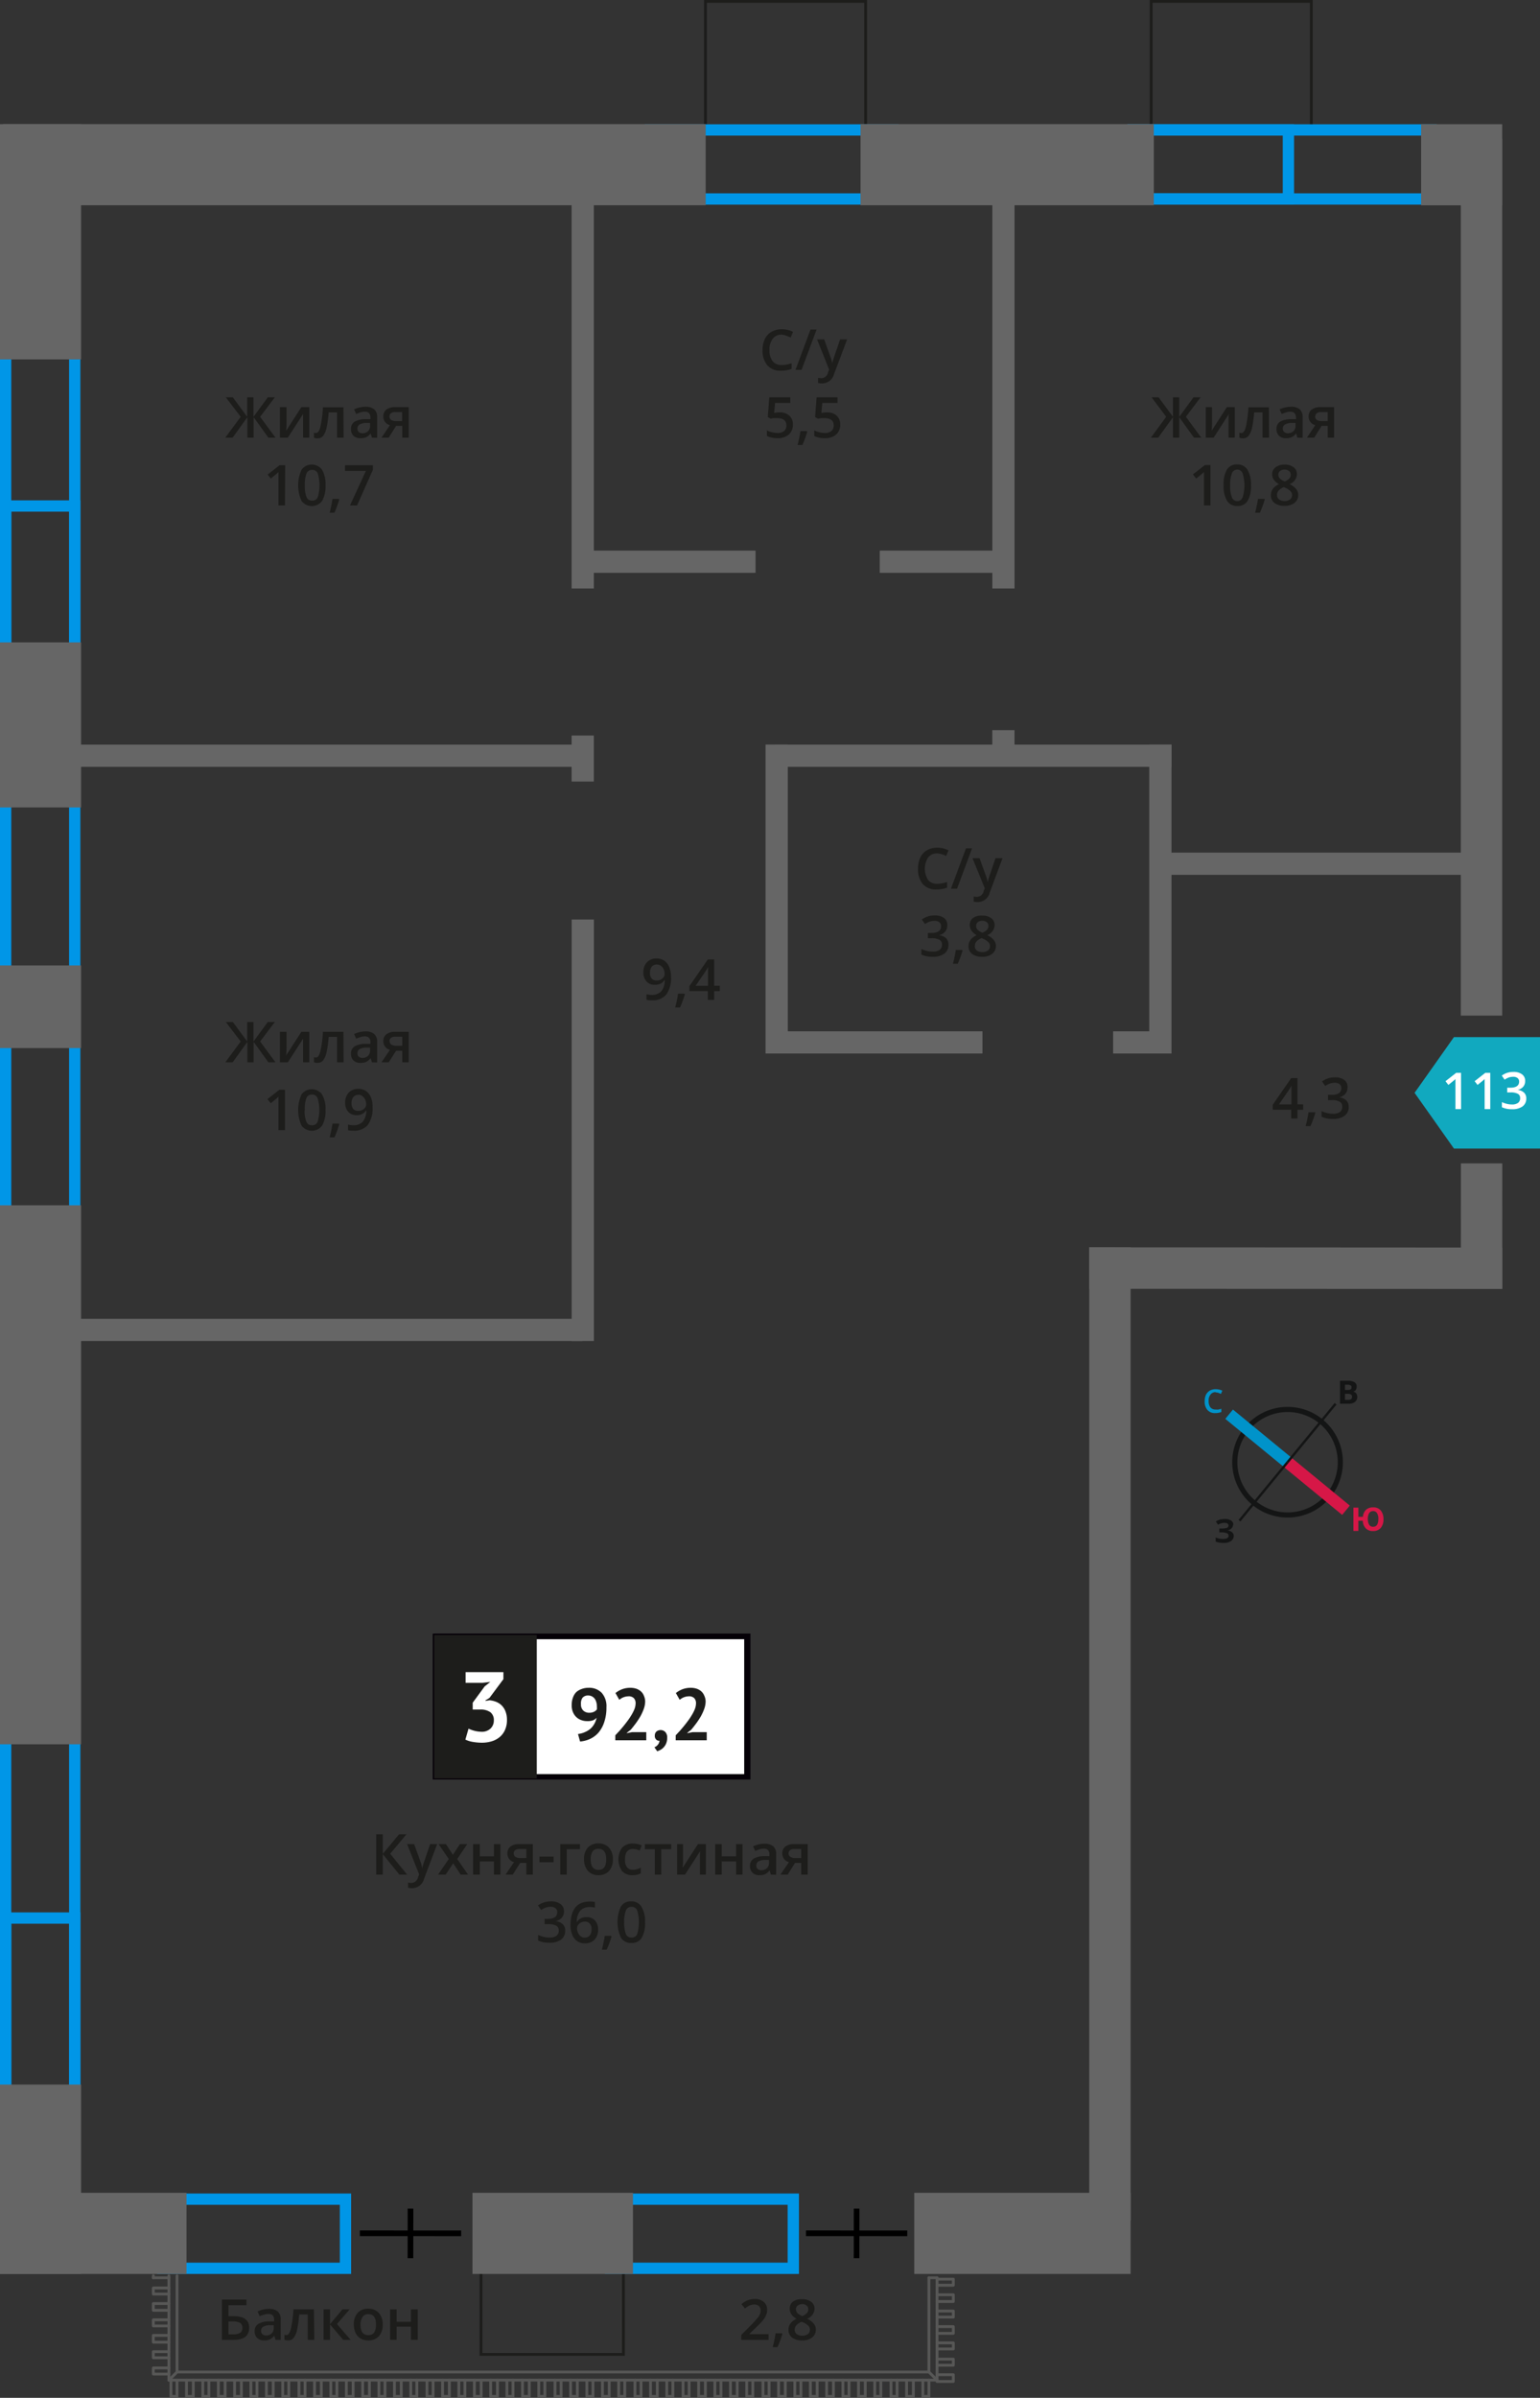 <svg xmlns="http://www.w3.org/2000/svg" width="96.24mm" height="149.74mm" viewBox="0 0 272.81 424.46">
  <rect x="0" y="0" width="272.81" height="424.46" fill="#333333" stroke="none"/>
  <defs>
    <style>
      .cls-1, .cls-11, .cls-12, .cls-13, .cls-2, .cls-4 {
        fill: none;
      }

      .cls-1, .cls-10 {
        stroke: #1d1d1b;
      }

      .cls-1, .cls-11, .cls-12, .cls-13, .cls-4 {
        stroke-miterlimit: 10;
      }

      .cls-1, .cls-10, .cls-2 {
        stroke-width: 0.5px;
      }

      .cls-2 {
        stroke: #575756;
        stroke-linecap: round;
        stroke-linejoin: round;
      }

      .cls-3 {
        fill: #0096e7;
      }

      .cls-4 {
        stroke: #000;
      }

      .cls-5 {
        fill: #666;
      }

      .cls-6 {
        fill: #11a9bf;
        fill-rule: evenodd;
      }

      .cls-7 {
        fill: #fff;
      }

      .cls-10, .cls-8 {
        fill: #1d1d1b;
      }

      .cls-9 {
        fill: #050007;
      }

      .cls-10 {
        stroke-miterlimit: 22.93;
      }

      .cls-11 {
        stroke: #141515;
        stroke-width: 0.91px;
      }

      .cls-12 {
        stroke: #0093ca;
      }

      .cls-12, .cls-13 {
        stroke-width: 2.13px;
      }

      .cls-13 {
        stroke: #d61747;
      }

      .cls-14 {
        fill: #141515;
      }

      .cls-15 {
        fill: #0093ca;
      }

      .cls-16 {
        fill: #d61747;
      }
    </style>
  </defs>
  <g id="text">
    <g>
      <rect class="cls-1" x="206.73" y="-2.55" width="22.77" height="28.37" transform="translate(206.48 229.74) rotate(-90)"/>
      <rect class="cls-1" x="127.77" y="-2.55" width="22.77" height="28.37" transform="translate(127.52 150.78) rotate(-90)"/>
      <rect class="cls-1" x="88.84" y="395.17" width="17.98" height="25.23" transform="translate(-309.96 505.61) rotate(-90)"/>
      <line class="cls-2" x1="164.56" y1="403.21" x2="166" y2="403.21"/>
      <line class="cls-2" x1="31.36" y1="402.85" x2="31.36" y2="419.89"/>
      <line class="cls-2" x1="29.92" y1="421.33" x2="29.92" y2="420.25"/>
      <line class="cls-2" x1="29.92" y1="419.17" x2="29.92" y2="417.37"/>
      <line class="cls-2" x1="29.92" y1="416.29" x2="29.92" y2="414.61"/>
      <line class="cls-2" x1="29.92" y1="413.41" x2="29.92" y2="411.73"/>
      <line class="cls-2" x1="29.92" y1="410.65" x2="29.92" y2="408.97"/>
      <line class="cls-2" x1="29.92" y1="407.77" x2="29.92" y2="406.09"/>
      <line class="cls-2" x1="29.92" y1="405.01" x2="29.92" y2="403.21"/>
      <polyline class="cls-2" points="29.92 421.33 31.36 419.89 164.56 419.89"/>
      <line class="cls-2" x1="166" y1="421.33" x2="164.56" y2="421.33"/>
      <line class="cls-2" x1="163.48" y1="421.33" x2="161.8" y2="421.33"/>
      <line class="cls-2" x1="160.6" y1="421.33" x2="158.92" y2="421.33"/>
      <line class="cls-2" x1="157.84" y1="421.33" x2="156.04" y2="421.33"/>
      <line class="cls-2" x1="154.96" y1="421.33" x2="153.28" y2="421.33"/>
      <line class="cls-2" x1="152.08" y1="421.33" x2="150.4" y2="421.33"/>
      <line class="cls-2" x1="149.32" y1="421.33" x2="147.64" y2="421.33"/>
      <line class="cls-2" x1="146.44" y1="421.33" x2="144.76" y2="421.33"/>
      <line class="cls-2" x1="143.56" y1="421.33" x2="141.88" y2="421.33"/>
      <line class="cls-2" x1="140.8" y1="421.33" x2="139.12" y2="421.33"/>
      <line class="cls-2" x1="137.92" y1="421.33" x2="136.24" y2="421.33"/>
      <line class="cls-2" x1="135.16" y1="421.33" x2="133.36" y2="421.33"/>
      <line class="cls-2" x1="132.28" y1="421.33" x2="130.6" y2="421.33"/>
      <line class="cls-2" x1="129.4" y1="421.33" x2="127.72" y2="421.33"/>
      <line class="cls-2" x1="126.64" y1="421.33" x2="124.96" y2="421.33"/>
      <line class="cls-2" x1="123.76" y1="421.33" x2="122.08" y2="421.33"/>
      <line class="cls-2" x1="121" y1="421.33" x2="119.2" y2="421.33"/>
      <line class="cls-2" x1="118.12" y1="421.33" x2="116.44" y2="421.33"/>
      <line class="cls-2" x1="115.24" y1="421.33" x2="113.56" y2="421.33"/>
      <line class="cls-2" x1="112.48" y1="421.33" x2="110.68" y2="421.33"/>
      <line class="cls-2" x1="109.6" y1="421.33" x2="107.92" y2="421.33"/>
      <line class="cls-2" x1="106.72" y1="421.33" x2="105.04" y2="421.33"/>
      <line class="cls-2" x1="103.96" y1="421.33" x2="102.28" y2="421.33"/>
      <line class="cls-2" x1="101.08" y1="421.33" x2="99.4" y2="421.33"/>
      <line class="cls-2" x1="98.32" y1="421.33" x2="96.52" y2="421.33"/>
      <line class="cls-2" x1="95.44" y1="421.33" x2="93.76" y2="421.33"/>
      <line class="cls-2" x1="92.56" y1="421.33" x2="90.88" y2="421.33"/>
      <line class="cls-2" x1="89.8" y1="421.33" x2="88.12" y2="421.33"/>
      <line class="cls-2" x1="86.92" y1="421.33" x2="85.24" y2="421.33"/>
      <line class="cls-2" x1="84.04" y1="421.33" x2="82.36" y2="421.33"/>
      <line class="cls-2" x1="81.28" y1="421.33" x2="79.6" y2="421.33"/>
      <line class="cls-2" x1="78.4" y1="421.33" x2="76.72" y2="421.33"/>
      <line class="cls-2" x1="75.64" y1="421.33" x2="73.84" y2="421.33"/>
      <line class="cls-2" x1="72.76" y1="421.33" x2="71.08" y2="421.33"/>
      <line class="cls-2" x1="69.88" y1="421.33" x2="68.2" y2="421.33"/>
      <line class="cls-2" x1="67.12" y1="421.33" x2="65.44" y2="421.33"/>
      <line class="cls-2" x1="64.24" y1="421.33" x2="62.56" y2="421.33"/>
      <line class="cls-2" x1="61.36" y1="421.33" x2="59.68" y2="421.33"/>
      <line class="cls-2" x1="58.6" y1="421.33" x2="56.92" y2="421.33"/>
      <line class="cls-2" x1="55.72" y1="421.33" x2="54.04" y2="421.33"/>
      <line class="cls-2" x1="52.96" y1="421.33" x2="51.16" y2="421.33"/>
      <line class="cls-2" x1="50.08" y1="421.33" x2="48.4" y2="421.33"/>
      <line class="cls-2" x1="47.2" y1="421.33" x2="45.52" y2="421.33"/>
      <line class="cls-2" x1="44.44" y1="421.33" x2="42.76" y2="421.33"/>
      <line class="cls-2" x1="41.56" y1="421.33" x2="39.88" y2="421.33"/>
      <line class="cls-2" x1="38.68" y1="421.33" x2="37" y2="421.33"/>
      <line class="cls-2" x1="35.92" y1="421.33" x2="34.24" y2="421.33"/>
      <line class="cls-2" x1="33.04" y1="421.33" x2="31.36" y2="421.33"/>
      <line class="cls-2" x1="30.28" y1="421.33" x2="29.92" y2="421.33"/>
      <polyline class="cls-2" points="166 421.33 164.56 419.89 164.56 403.21"/>
      <line class="cls-2" x1="166" y1="403.21" x2="166" y2="403.45"/>
      <line class="cls-2" x1="166" y1="404.53" x2="166" y2="406.21"/>
      <line class="cls-2" x1="166" y1="407.41" x2="166" y2="409.09"/>
      <line class="cls-2" x1="166" y1="410.17" x2="166" y2="411.85"/>
      <line class="cls-2" x1="166" y1="413.05" x2="166" y2="414.73"/>
      <line class="cls-2" x1="166" y1="415.81" x2="166" y2="417.61"/>
      <line class="cls-2" x1="166" y1="418.69" x2="166" y2="420.37"/>
      <line class="cls-2" x1="27.16" y1="403.21" x2="27.16" y2="402.85"/>
      <polyline class="cls-2" points="29.92 402.85 29.92 403.21 27.16 403.21"/>
      <polyline class="cls-2" points="27.16 406.09 27.16 405.01 29.92 405.01 29.92 406.09 27.16 406.09"/>
      <polyline class="cls-2" points="27.16 408.97 27.16 407.77 29.92 407.77 29.92 408.97 27.16 408.97"/>
      <polyline class="cls-2" points="27.16 411.73 27.16 410.65 29.92 410.65 29.92 411.73 27.16 411.73"/>
      <polyline class="cls-2" points="27.16 414.61 27.16 413.41 29.92 413.41 29.92 414.61 27.16 414.61"/>
      <polyline class="cls-2" points="27.16 417.37 27.16 416.29 29.92 416.29 29.92 417.37 27.16 417.37"/>
      <polyline class="cls-2" points="27.16 420.25 27.16 419.17 29.92 419.17 29.92 420.25 27.16 420.25"/>
      <polyline class="cls-2" points="31.36 424.21 30.28 424.21 30.28 421.33 31.36 421.33 31.36 424.21"/>
      <polyline class="cls-2" points="34.24 424.21 33.04 424.21 33.04 421.33 34.24 421.33 34.24 424.21"/>
      <polyline class="cls-2" points="37 424.21 35.92 424.21 35.92 421.33 37 421.33 37 424.21"/>
      <polyline class="cls-2" points="39.88 424.21 38.68 424.21 38.68 421.33 39.88 421.33 39.88 424.21"/>
      <polyline class="cls-2" points="42.76 424.21 41.56 424.21 41.56 421.33 42.76 421.33 42.76 424.21"/>
      <polyline class="cls-2" points="45.52 424.21 44.44 424.21 44.44 421.33 45.52 421.33 45.52 424.21"/>
      <polyline class="cls-2" points="48.4 424.21 47.2 424.21 47.2 421.33 48.4 421.33 48.4 424.21"/>
      <polyline class="cls-2" points="51.16 424.21 50.08 424.21 50.08 421.33 51.16 421.33 51.16 424.21"/>
      <polyline class="cls-2" points="54.04 424.21 52.96 424.21 52.96 421.33 54.04 421.33 54.04 424.21"/>
      <polyline class="cls-2" points="56.92 424.21 55.72 424.21 55.72 421.33 56.92 421.33 56.92 424.21"/>
      <polyline class="cls-2" points="59.68 424.21 58.6 424.21 58.6 421.33 59.68 421.33 59.68 424.21"/>
      <polyline class="cls-2" points="62.56 424.21 61.36 424.21 61.36 421.33 62.56 421.33 62.56 424.21"/>
      <polyline class="cls-2" points="65.44 424.21 64.24 424.21 64.24 421.33 65.44 421.33 65.44 424.21"/>
      <polyline class="cls-2" points="68.2 424.21 67.12 424.21 67.12 421.33 68.2 421.33 68.2 424.21"/>
      <polyline class="cls-2" points="71.08 424.21 69.88 424.21 69.88 421.33 71.08 421.33 71.08 424.21"/>
      <polyline class="cls-2" points="73.84 424.21 72.76 424.21 72.76 421.33 73.84 421.33 73.84 424.21"/>
      <polyline class="cls-2" points="76.72 424.21 75.64 424.21 75.64 421.33 76.72 421.33 76.72 424.21"/>
      <polyline class="cls-2" points="79.6 424.21 78.4 424.21 78.4 421.33 79.6 421.33 79.6 424.21"/>
      <polyline class="cls-2" points="82.36 424.21 81.28 424.21 81.28 421.33 82.36 421.33 82.36 424.21"/>
      <polyline class="cls-2" points="85.24 424.21 84.04 424.21 84.04 421.33 85.24 421.33 85.24 424.21"/>
      <polyline class="cls-2" points="88.12 424.21 86.92 424.21 86.92 421.33 88.12 421.33 88.12 424.21"/>
      <polyline class="cls-2" points="90.88 424.21 89.8 424.21 89.8 421.33 90.88 421.33 90.88 424.21"/>
      <polyline class="cls-2" points="93.76 424.21 92.56 424.21 92.56 421.33 93.76 421.33 93.76 424.21"/>
      <polyline class="cls-2" points="96.52 424.21 95.44 424.21 95.44 421.33 96.52 421.33 96.52 424.21"/>
      <polyline class="cls-2" points="99.4 424.21 98.32 424.21 98.32 421.33 99.4 421.33 99.4 424.21"/>
      <polyline class="cls-2" points="102.28 424.21 101.08 424.21 101.08 421.33 102.28 421.33 102.28 424.21"/>
      <polyline class="cls-2" points="105.04 424.21 103.96 424.21 103.96 421.33 105.04 421.33 105.04 424.21"/>
      <polyline class="cls-2" points="107.92 424.21 106.72 424.21 106.72 421.33 107.92 421.33 107.92 424.21"/>
      <polyline class="cls-2" points="110.68 424.21 109.6 424.21 109.6 421.33 110.68 421.33 110.68 424.21"/>
      <polyline class="cls-2" points="113.56 424.21 112.48 424.21 112.48 421.33 113.56 421.33 113.56 424.21"/>
      <polyline class="cls-2" points="116.44 424.21 115.24 424.21 115.24 421.33 116.44 421.33 116.44 424.21"/>
      <polyline class="cls-2" points="119.2 424.21 118.12 424.21 118.12 421.33 119.2 421.33 119.2 424.21"/>
      <polyline class="cls-2" points="122.08 424.21 121 424.21 121 421.33 122.08 421.33 122.08 424.21"/>
      <polyline class="cls-2" points="124.96 424.21 123.76 424.21 123.76 421.33 124.96 421.33 124.96 424.21"/>
      <polyline class="cls-2" points="127.72 424.21 126.64 424.21 126.64 421.33 127.72 421.33 127.72 424.21"/>
      <polyline class="cls-2" points="130.6 424.21 129.4 424.21 129.4 421.33 130.6 421.33 130.6 424.21"/>
      <polyline class="cls-2" points="133.36 424.21 132.28 424.21 132.28 421.33 133.36 421.33 133.36 424.21"/>
      <polyline class="cls-2" points="136.24 424.21 135.16 424.21 135.16 421.33 136.24 421.33 136.24 424.21"/>
      <polyline class="cls-2" points="139.12 424.21 137.92 424.21 137.92 421.33 139.12 421.33 139.12 424.21"/>
      <polyline class="cls-2" points="141.88 424.21 140.8 424.21 140.8 421.33 141.88 421.33 141.88 424.21"/>
      <polyline class="cls-2" points="144.76 424.21 143.56 424.21 143.56 421.33 144.76 421.33 144.76 424.21"/>
      <polyline class="cls-2" points="147.64 424.21 146.44 424.21 146.44 421.33 147.64 421.33 147.64 424.21"/>
      <polyline class="cls-2" points="150.4 424.21 149.32 424.21 149.32 421.33 150.4 421.33 150.4 424.21"/>
      <polyline class="cls-2" points="153.28 424.21 152.08 424.21 152.08 421.33 153.28 421.33 153.28 424.21"/>
      <polyline class="cls-2" points="156.04 424.21 154.96 424.21 154.96 421.33 156.04 421.33 156.04 424.21"/>
      <polyline class="cls-2" points="158.92 424.21 157.84 424.21 157.84 421.33 158.92 421.33 158.92 424.21"/>
      <polyline class="cls-2" points="161.8 424.21 160.6 424.21 160.6 421.33 161.8 421.33 161.8 424.21"/>
      <polyline class="cls-2" points="164.56 424.21 163.48 424.21 163.48 421.33 164.56 421.33 164.56 424.21"/>
      <polyline class="cls-2" points="168.88 420.37 168.88 421.57 166 421.57 166 420.37 168.88 420.37"/>
      <polyline class="cls-2" points="168.88 417.61 168.88 418.69 166 418.69 166 417.61 168.88 417.61"/>
      <polyline class="cls-2" points="168.88 414.73 168.88 415.81 166 415.81 166 414.73 168.88 414.73"/>
      <polyline class="cls-2" points="168.88 411.85 168.88 413.05 166 413.05 166 411.85 168.88 411.85"/>
      <polyline class="cls-2" points="168.88 409.09 168.88 410.17 166 410.17 166 409.09 168.88 409.09"/>
      <polyline class="cls-2" points="168.88 406.21 168.88 407.41 166 407.41 166 406.21 168.88 406.21"/>
      <polyline class="cls-2" points="168.88 403.45 168.88 404.53 166 404.53 166 403.45 168.88 403.45"/>
      <path class="cls-3" d="M252.5,24V34.22H201.71V24H252.5m2-2H199.71V36.22H254.5V22Z"/>
      <path class="cls-3" d="M157.19,24V34.22h-41V24h41m2-2h-45V36.22h45V22Z"/>
      <path class="cls-3" d="M227.24,24V34.22H201.71V24h25.53m2-2H199.71V36.22h29.53V22Z"/>
      <path class="cls-3" d="M139.53,390.29v10.24H109.17V390.29h30.36m2-2H107.17v14.24h34.36V388.29Z"/>
      <path class="cls-3" d="M60.2,390.29v10.24H29.84V390.29H60.2m2-2H27.84v14.24H62.2V388.29Z"/>
      <path class="cls-3" d="M12.24,306.85v65.2H2v-65.2H12.24m2-2H0v69.2H14.24v-69.2Z"/>
      <path class="cls-3" d="M12.24,340.53v31.52H2V340.53H12.24m2-2H0v35.52H14.24V338.53Z"/>
      <path class="cls-3" d="M12.24,56.89v65.2H2V56.89H12.24m2-2H0v69.2H14.24V54.89Z"/>
      <path class="cls-3" d="M12.24,90.57v31.52H2V90.57H12.24m2-2H0v35.52H14.24V88.57Z"/>
      <path class="cls-3" d="M12.24,185.13v28.55H2V185.13H12.24m2-2H0v32.55H14.24V183.13Z"/>
      <path class="cls-3" d="M12.24,142.1v29.55H2V142.1H12.24m2-2H0v33.55H14.24V140.1Z"/>
      <g>
        <line class="cls-4" x1="142.78" y1="395.33" x2="160.72" y2="395.34"/>
        <line class="cls-4" x1="151.74" y1="399.74" x2="151.75" y2="390.96"/>
      </g>
      <g>
        <line class="cls-4" x1="63.75" y1="395.33" x2="81.69" y2="395.34"/>
        <line class="cls-4" x1="72.71" y1="399.74" x2="72.72" y2="390.96"/>
      </g>
      <rect class="cls-5" x="184.84" y="98.5" width="155.21" height="7.33" transform="matrix(0, 1, -1, 0, 364.61, -160.27)"/>
      <rect class="cls-5" x="251.34" y="213.37" width="22.21" height="7.33" transform="translate(479.54 -45.36) rotate(90.01)"/>
      <rect class="cls-5" x="110.49" y="303.27" width="172.27" height="7.33" transform="translate(503.56 110.31) rotate(90)"/>
      <polygon class="cls-5" points="192.96 220.8 266.11 220.84 266.11 228.17 192.96 228.14 192.96 220.8"/>
      <rect class="cls-5" y="388.17" width="33.04" height="14.36" transform="translate(33.04 790.7) rotate(180)"/>
      <rect class="cls-5" x="83.69" y="388.17" width="28.43" height="14.36" transform="translate(195.82 790.7) rotate(180)"/>
      <rect class="cls-5" x="161.97" y="388.17" width="38.33" height="14.36" transform="translate(362.26 790.7) rotate(180)"/>
      <rect class="cls-5" x="152.44" y="21.98" width="51.96" height="14.36" transform="translate(356.84 58.31) rotate(180)"/>
      <rect class="cls-5" x="0.52" y="21.98" width="124.48" height="14.36" transform="translate(125.53 58.31) rotate(180)"/>
      <rect class="cls-5" x="-13.64" y="35.61" width="41.64" height="14.36" transform="translate(-35.61 49.98) rotate(-90)"/>
      <rect class="cls-5" x="-7.43" y="121.14" width="29.22" height="14.36" transform="translate(-121.14 135.5) rotate(-90)"/>
      <rect class="cls-5" x="-0.13" y="171.03" width="14.63" height="14.36" transform="translate(-171.03 185.4) rotate(-90)"/>
      <rect class="cls-5" x="-40.52" y="253.89" width="95.41" height="14.36" transform="translate(-253.89 268.25) rotate(-90)"/>
      <rect class="cls-5" x="-9.58" y="378.59" width="33.52" height="14.36" transform="translate(-378.59 392.95) rotate(-90)"/>
      <rect class="cls-5" x="251.75" y="21.98" width="14.36" height="14.36" transform="translate(229.77 288.09) rotate(-90)"/>
      <rect class="cls-5" x="178.21" y="157.18" width="54.69" height="3.94" transform="translate(46.41 364.7) rotate(-90)"/>
      <rect class="cls-5" x="110.24" y="157.18" width="54.69" height="3.94" transform="translate(-21.56 296.73) rotate(-90)"/>
      <rect class="cls-5" x="142.85" y="67.29" width="69.83" height="3.94" transform="translate(108.5 247.02) rotate(-90)"/>
      <rect class="cls-5" x="175" y="130.05" width="5.52" height="3.94" transform="translate(309.77 -45.75) rotate(90)"/>
      <rect class="cls-5" x="68.32" y="67.29" width="69.83" height="3.94" transform="translate(33.97 172.49) rotate(-90)"/>
      <rect class="cls-5" x="99.17" y="132.31" width="8.14" height="3.94" transform="translate(-31.05 237.51) rotate(-90)"/>
      <rect class="cls-5" x="65.93" y="198.11" width="74.61" height="3.94" transform="translate(-96.84 303.31) rotate(-90)"/>
      <rect class="cls-5" x="204.16" y="150.93" width="57.36" height="3.93" transform="translate(465.68 305.79) rotate(180)"/>
      <rect class="cls-5" x="137.32" y="131.8" width="70.2" height="3.93" transform="translate(344.84 267.54) rotate(180)"/>
      <rect class="cls-5" x="137.32" y="182.56" width="36.72" height="3.93" transform="translate(311.36 369.05) rotate(180)"/>
      <rect class="cls-5" x="197.18" y="182.56" width="8.37" height="3.93" transform="translate(402.74 369.05) rotate(180)"/>
      <rect class="cls-5" x="9.71" y="131.8" width="93.47" height="3.93" transform="translate(112.89 267.54) rotate(180)"/>
      <rect class="cls-5" x="9.71" y="233.45" width="93.47" height="3.93" transform="translate(112.89 470.83) rotate(180)"/>
      <rect class="cls-5" x="155.85" y="97.46" width="21.45" height="3.93" transform="translate(333.15 198.86) rotate(180)"/>
      <rect class="cls-5" x="102.88" y="97.46" width="30.97" height="3.93" transform="translate(236.72 198.86) rotate(180)"/>
      <polygon class="cls-6" points="257.56 203.32 257.56 203.31 254.08 198.38 250.59 193.45 254.08 188.52 257.56 183.59 257.56 183.59 257.56 183.59 272.81 183.59 272.81 203.32 257.56 203.32 257.56 203.32"/>
      <g>
        <path class="cls-7" d="M258.83,196.33h-1v-4.15c0-.49,0-.88,0-1.17a3,3,0,0,1-.25.23l-1,.81-.51-.66,1.89-1.48h.86Z"/>
        <path class="cls-7" d="M264,196.33h-1v-4.15c0-.49,0-.88,0-1.17a3,3,0,0,1-.25.23l-1,.81-.52-.66,1.89-1.48H264Z"/>
        <path class="cls-7" d="M270.18,191.38a1.52,1.52,0,0,1-.35,1,1.78,1.78,0,0,1-1,.55v0a1.92,1.92,0,0,1,1.16.49,1.35,1.35,0,0,1,.39,1,1.71,1.71,0,0,1-.65,1.43,3.06,3.06,0,0,1-1.87.5,4.07,4.07,0,0,1-1.8-.35v-.91a4.71,4.71,0,0,0,.87.31,3.85,3.85,0,0,0,.88.11,1.8,1.8,0,0,0,1.11-.28,1,1,0,0,0,.37-.86.8.8,0,0,0-.41-.75,2.61,2.61,0,0,0-1.28-.24H267v-.84h.57c1,0,1.54-.36,1.54-1.07a.77.77,0,0,0-.27-.63,1.2,1.2,0,0,0-.79-.23,2.77,2.77,0,0,0-.71.1,3.57,3.57,0,0,0-.8.41l-.5-.72a3.32,3.32,0,0,1,2.05-.65,2.45,2.45,0,0,1,1.52.41A1.39,1.39,0,0,1,270.18,191.38Z"/>
      </g>
      <g>
        <path class="cls-8" d="M44.14,412.05c0,1.44-.92,2.15-2.76,2.15H39.31v-7.14h4.35v1H40.47V410h.85C43.2,410,44.14,410.66,44.14,412.05Zm-3.67,1.17h.84a2.26,2.26,0,0,0,1.24-.27,1,1,0,0,0,.39-.9,1,1,0,0,0-.4-.85,2.66,2.66,0,0,0-1.37-.26h-.7Z"/>
        <path class="cls-8" d="M48.81,414.2l-.22-.75h0a2.24,2.24,0,0,1-.79.67,2.45,2.45,0,0,1-1,.18,1.7,1.7,0,0,1-1.24-.43,1.61,1.61,0,0,1-.45-1.22,1.44,1.44,0,0,1,.63-1.26,3.62,3.62,0,0,1,1.88-.46l.94,0v-.29a1.09,1.09,0,0,0-.24-.77,1,1,0,0,0-.75-.26,2.36,2.36,0,0,0-.8.13A5.8,5.8,0,0,0,46,410l-.37-.82a4,4,0,0,1,1-.35,4.44,4.44,0,0,1,1-.12,2.34,2.34,0,0,1,1.56.45,1.76,1.76,0,0,1,.53,1.41v3.64Zm-1.7-.78a1.39,1.39,0,0,0,1-.35,1.27,1.27,0,0,0,.38-1v-.47l-.7,0a2.34,2.34,0,0,0-1.17.27.83.83,0,0,0-.37.74.72.72,0,0,0,.21.56A.89.89,0,0,0,47.11,413.42Z"/>
        <path class="cls-8" d="M55.68,414.2H54.52v-4.5H53a19.48,19.48,0,0,1-.37,2.72,3.44,3.44,0,0,1-.61,1.42,1.19,1.19,0,0,1-1,.45,1.58,1.58,0,0,1-.63-.11v-.9a.92.92,0,0,0,.36.07c.33,0,.59-.37.78-1.12a21.16,21.16,0,0,0,.45-3.43h3.63Z"/>
        <path class="cls-8" d="M60.67,408.8h1.26l-2.24,2.6,2.43,2.8H60.8l-2.34-2.74v2.74H57.32v-5.4h1.14v2.62Z"/>
        <path class="cls-8" d="M67.79,411.49a3,3,0,0,1-.67,2.07,2.47,2.47,0,0,1-1.89.74,2.57,2.57,0,0,1-1.34-.34,2.31,2.31,0,0,1-.9-1,3.48,3.48,0,0,1-.31-1.49,2.93,2.93,0,0,1,.68-2.05,2.43,2.43,0,0,1,1.9-.74,2.39,2.39,0,0,1,1.85.76A2.88,2.88,0,0,1,67.79,411.49Zm-3.93,0c0,1.25.46,1.87,1.39,1.87s1.36-.62,1.36-1.87-.46-1.85-1.37-1.85a1.16,1.16,0,0,0-1,.48A2.41,2.41,0,0,0,63.86,411.49Z"/>
        <path class="cls-8" d="M70.26,408.8V411H72.8V408.8H74v5.4H72.8v-2.33H70.26v2.33H69.11v-5.4Z"/>
      </g>
      <g>
        <path class="cls-8" d="M136.15,414.2h-4.84v-.87l1.84-1.85c.54-.55.9-1,1.08-1.18a2.58,2.58,0,0,0,.39-.66,1.76,1.76,0,0,0,.12-.66,1,1,0,0,0-.29-.76,1.13,1.13,0,0,0-.8-.28,2.18,2.18,0,0,0-.8.15,4.2,4.2,0,0,0-.88.55l-.62-.76a4,4,0,0,1,1.15-.71,3.44,3.44,0,0,1,1.2-.21,2.35,2.35,0,0,1,1.6.52,1.76,1.76,0,0,1,.6,1.4,2.39,2.39,0,0,1-.18.92,3.37,3.37,0,0,1-.53.89,12.15,12.15,0,0,1-1.19,1.25l-1.24,1.2v.05h3.39Z"/>
        <path class="cls-8" d="M138.59,413.15a16.12,16.12,0,0,1-.86,2.34h-.85a22.42,22.42,0,0,0,.51-2.45h1.12Z"/>
        <path class="cls-8" d="M142.1,407a2.55,2.55,0,0,1,1.61.47,1.5,1.5,0,0,1,.59,1.24,2,2,0,0,1-1.32,1.75,3.31,3.31,0,0,1,1.19.89,1.64,1.64,0,0,1,.36,1,1.76,1.76,0,0,1-.65,1.42,2.74,2.74,0,0,1-1.76.53,2.86,2.86,0,0,1-1.8-.5,1.67,1.67,0,0,1-.64-1.41,1.83,1.83,0,0,1,.33-1.07,2.78,2.78,0,0,1,1.1-.85,2.64,2.64,0,0,1-.93-.82,1.75,1.75,0,0,1-.28-1,1.47,1.47,0,0,1,.61-1.24A2.52,2.52,0,0,1,142.1,407Zm-1.32,5.38a.94.94,0,0,0,.35.79,1.81,1.81,0,0,0,2,0,1,1,0,0,0,.35-.79,1,1,0,0,0-.33-.72,3.06,3.06,0,0,0-1-.61L142,411a2.62,2.62,0,0,0-.93.62A1.19,1.19,0,0,0,140.78,412.35Zm1.31-4.5a1.22,1.22,0,0,0-.79.25.78.78,0,0,0-.29.65,1,1,0,0,0,.1.46,1.19,1.19,0,0,0,.32.36,3.2,3.2,0,0,0,.69.39,2.38,2.38,0,0,0,.83-.54,1,1,0,0,0,.24-.67.79.79,0,0,0-.3-.65A1.25,1.25,0,0,0,142.09,407.85Z"/>
      </g>
      <g>
        <path class="cls-8" d="M42.64,73.78,40,70.33h1.25l2.54,3.46V70.33h1.11v3.46l2.54-3.46h1.25l-2.61,3.45,2.72,3.69H47.54l-2.61-3.62v3.62H43.82V73.85l-2.61,3.62h-1.3Z"/>
        <path class="cls-8" d="M50.76,72.07v2.77c0,.32,0,.8-.08,1.42l2.71-4.19h1.4v5.4h-1.1V74.75c0-.15,0-.39,0-.72s0-.58,0-.74l-2.7,4.18h-1.4v-5.4Z"/>
        <path class="cls-8" d="M60.87,77.47H59.71V73H58.22a18.07,18.07,0,0,1-.37,2.72,3.59,3.59,0,0,1-.6,1.42,1.21,1.21,0,0,1-1,.45,1.65,1.65,0,0,1-.63-.11v-.9a.92.92,0,0,0,.36.07c.33,0,.59-.37.78-1.12a21.16,21.16,0,0,0,.45-3.43h3.63Z"/>
        <path class="cls-8" d="M65.89,77.47l-.23-.75h0a2.24,2.24,0,0,1-.79.67,2.44,2.44,0,0,1-1,.18,1.71,1.71,0,0,1-1.25-.43,1.6,1.6,0,0,1-.44-1.22,1.43,1.43,0,0,1,.62-1.26,3.63,3.63,0,0,1,1.89-.46l.93,0v-.29a1.09,1.09,0,0,0-.24-.77,1,1,0,0,0-.75-.26,2.36,2.36,0,0,0-.8.13,5.8,5.8,0,0,0-.73.28l-.37-.82a4,4,0,0,1,1-.35,4.45,4.45,0,0,1,1-.12,2.33,2.33,0,0,1,1.55.45,1.76,1.76,0,0,1,.53,1.41v3.64Zm-1.71-.78a1.39,1.39,0,0,0,1-.35,1.27,1.27,0,0,0,.38-1v-.47l-.69,0a2.38,2.38,0,0,0-1.18.27.83.83,0,0,0-.37.74.72.72,0,0,0,.21.56A.91.91,0,0,0,64.18,76.69Z"/>
        <path class="cls-8" d="M68.86,77.47H67.58l1.5-2.21a1.53,1.53,0,0,1-1.17-1.56,1.46,1.46,0,0,1,.54-1.2,2.43,2.43,0,0,1,1.5-.43h2.46v5.4H71.26V75.39H70.17ZM69,73.71a.7.7,0,0,0,.31.63,1.59,1.59,0,0,0,.85.2h1.07v-1.6H70a1.18,1.18,0,0,0-.73.2A.68.68,0,0,0,69,73.71Z"/>
        <path class="cls-8" d="M50.48,89.47H49.33V84.86c0-.55,0-1,0-1.31a3.43,3.43,0,0,1-.27.26l-1.1.9L47.42,84l2.1-1.65h1Z"/>
        <path class="cls-8" d="M57.66,85.9a5.11,5.11,0,0,1-.6,2.77,2.27,2.27,0,0,1-3.64,0,6.6,6.6,0,0,1,0-5.52,2.25,2.25,0,0,1,3.63,0A5,5,0,0,1,57.66,85.9ZM54,85.9a5.22,5.22,0,0,0,.3,2.09,1,1,0,0,0,1,.62,1,1,0,0,0,1-.63,7.33,7.33,0,0,0,0-4.15,1,1,0,0,0-1-.65,1,1,0,0,0-1,.63A5.26,5.26,0,0,0,54,85.9Z"/>
        <path class="cls-8" d="M60.1,88.42a16.12,16.12,0,0,1-.86,2.34H58.4a24.85,24.85,0,0,0,.5-2.45H60Z"/>
        <path class="cls-8" d="M62,89.47l2.82-6.12H61.12v-1h4.94v.8l-2.81,6.33Z"/>
      </g>
      <g>
        <path class="cls-8" d="M42.64,184.36,40,180.91h1.25l2.54,3.46v-3.46h1.11v3.46l2.54-3.46h1.25l-2.61,3.45,2.72,3.69H47.54l-2.61-3.62v3.62H43.82v-3.62l-2.61,3.62h-1.3Z"/>
        <path class="cls-8" d="M50.76,182.65v2.77c0,.32,0,.8-.08,1.42l2.71-4.19h1.4v5.4h-1.1v-2.72c0-.15,0-.39,0-.72s0-.58,0-.74l-2.7,4.18h-1.4v-5.4Z"/>
        <path class="cls-8" d="M60.87,188.05H59.71v-4.5H58.22a18.07,18.07,0,0,1-.37,2.72,3.59,3.59,0,0,1-.6,1.42,1.21,1.21,0,0,1-1,.45,1.65,1.65,0,0,1-.63-.11v-.9a.92.92,0,0,0,.36.07c.33,0,.59-.37.78-1.12a21.16,21.16,0,0,0,.45-3.43h3.63Z"/>
        <path class="cls-8" d="M65.89,188.05l-.23-.75h0a2.24,2.24,0,0,1-.79.67,2.44,2.44,0,0,1-1,.18,1.71,1.71,0,0,1-1.25-.43,1.6,1.6,0,0,1-.44-1.22,1.43,1.43,0,0,1,.62-1.26,3.63,3.63,0,0,1,1.89-.46l.93,0v-.29a1.09,1.09,0,0,0-.24-.77,1,1,0,0,0-.75-.26,2.36,2.36,0,0,0-.8.13,5.8,5.8,0,0,0-.73.28l-.37-.82a4,4,0,0,1,1-.35,4.45,4.45,0,0,1,1-.12,2.33,2.33,0,0,1,1.55.45,1.76,1.76,0,0,1,.53,1.41v3.64Zm-1.71-.78a1.39,1.39,0,0,0,1-.35,1.27,1.27,0,0,0,.38-1v-.47l-.69,0a2.38,2.38,0,0,0-1.18.27.83.83,0,0,0-.37.74.72.72,0,0,0,.21.56A.91.91,0,0,0,64.18,187.27Z"/>
        <path class="cls-8" d="M68.86,188.05H67.58l1.5-2.21a1.53,1.53,0,0,1-1.17-1.56,1.46,1.46,0,0,1,.54-1.2,2.43,2.43,0,0,1,1.5-.43h2.46v5.4H71.26V186H70.17Zm.17-3.76a.7.7,0,0,0,.31.63,1.59,1.59,0,0,0,.85.2h1.07v-1.6H70a1.18,1.18,0,0,0-.73.2A.68.68,0,0,0,69,184.29Z"/>
        <path class="cls-8" d="M50.48,200.05H49.33v-4.61c0-.55,0-1,0-1.31a3.43,3.43,0,0,1-.27.26c-.11.1-.48.4-1.1.9l-.58-.73,2.1-1.65h1Z"/>
        <path class="cls-8" d="M57.66,196.48a5.11,5.11,0,0,1-.6,2.77,2.27,2.27,0,0,1-3.64,0,6.6,6.6,0,0,1,0-5.52,2.25,2.25,0,0,1,3.63,0A5,5,0,0,1,57.66,196.48Zm-3.69,0a5.22,5.22,0,0,0,.3,2.09,1,1,0,0,0,1,.62,1,1,0,0,0,1-.63,7.33,7.33,0,0,0,0-4.15,1,1,0,0,0-1-.65,1,1,0,0,0-1,.63A5.26,5.26,0,0,0,54,196.48Z"/>
        <path class="cls-8" d="M60.1,199a16.12,16.12,0,0,1-.86,2.34H58.4a24.85,24.85,0,0,0,.5-2.45H60Z"/>
        <path class="cls-8" d="M66,196a4.94,4.94,0,0,1-.85,3.15,3.13,3.13,0,0,1-2.56,1,3.93,3.93,0,0,1-.93-.08v-1a3.26,3.26,0,0,0,.87.12,2.25,2.25,0,0,0,1.73-.62,3.07,3.07,0,0,0,.63-2h-.06a1.64,1.64,0,0,1-.7.64,2.18,2.18,0,0,1-.95.19,1.9,1.9,0,0,1-1.49-.59,2.3,2.3,0,0,1-.54-1.62,2.48,2.48,0,0,1,.63-1.78,2.22,2.22,0,0,1,1.71-.66,2.35,2.35,0,0,1,1.33.37,2.49,2.49,0,0,1,.87,1.08A4.29,4.29,0,0,1,66,196Zm-2.49-2.19a1.13,1.13,0,0,0-.92.39,1.68,1.68,0,0,0-.31,1.09,1.47,1.47,0,0,0,.29,1,1.1,1.1,0,0,0,.9.35,1.36,1.36,0,0,0,1-.35,1,1,0,0,0,.4-.81,2,2,0,0,0-.17-.81,1.49,1.49,0,0,0-.47-.6A1.18,1.18,0,0,0,63.54,193.77Z"/>
      </g>
      <g>
        <path class="cls-8" d="M206.59,73.78,204,70.33h1.25l2.54,3.46V70.33h1.11v3.46l2.53-3.46h1.25l-2.6,3.45,2.72,3.69h-1.29l-2.61-3.62v3.62h-1.11V73.85l-2.61,3.62h-1.3Z"/>
        <path class="cls-8" d="M214.71,72.07v2.77c0,.32,0,.8-.08,1.42l2.71-4.19h1.4v5.4h-1.1V74.75c0-.15,0-.39,0-.72s0-.58.05-.74L215,77.47h-1.4v-5.4Z"/>
        <path class="cls-8" d="M224.81,77.47h-1.15V73h-1.49a19.48,19.48,0,0,1-.37,2.72,3.58,3.58,0,0,1-.61,1.42,1.2,1.2,0,0,1-1,.45,1.65,1.65,0,0,1-.63-.11v-.9a.92.92,0,0,0,.36.07c.34,0,.6-.37.79-1.12a21.16,21.16,0,0,0,.45-3.43h3.62Z"/>
        <path class="cls-8" d="M229.83,77.47l-.23-.75h0a2.22,2.22,0,0,1-.78.67,2.49,2.49,0,0,1-1,.18,1.7,1.7,0,0,1-1.24-.43,1.61,1.61,0,0,1-.45-1.22,1.45,1.45,0,0,1,.62-1.26,3.69,3.69,0,0,1,1.89-.46l.94,0v-.29a1.1,1.1,0,0,0-.25-.77,1,1,0,0,0-.75-.26,2.34,2.34,0,0,0-.79.13,5.26,5.26,0,0,0-.73.28l-.38-.82a4.29,4.29,0,0,1,1-.35,4.37,4.37,0,0,1,1-.12,2.34,2.34,0,0,1,1.56.45,1.76,1.76,0,0,1,.52,1.41v3.64Zm-1.71-.78a1.41,1.41,0,0,0,1-.35,1.27,1.27,0,0,0,.38-1v-.47l-.7,0a2.41,2.41,0,0,0-1.18.27.85.85,0,0,0-.37.74.72.72,0,0,0,.22.56A.88.88,0,0,0,228.12,76.69Z"/>
        <path class="cls-8" d="M232.81,77.47h-1.29L233,75.26a1.53,1.53,0,0,1-.86-.56,1.58,1.58,0,0,1-.32-1,1.46,1.46,0,0,1,.55-1.2,2.41,2.41,0,0,1,1.5-.43h2.46v5.4H235.2V75.39h-1.08Zm.16-3.76a.71.71,0,0,0,.32.63,1.58,1.58,0,0,0,.84.2h1.07v-1.6H234a1.16,1.16,0,0,0-.72.2A.69.69,0,0,0,233,73.71Z"/>
        <path class="cls-8" d="M214.43,89.47h-1.15V84.86c0-.55,0-1,0-1.31a3.71,3.71,0,0,1-.28.26c-.11.1-.47.4-1.09.9l-.58-.73,2.1-1.65h1Z"/>
        <path class="cls-8" d="M221.61,85.9a5.11,5.11,0,0,1-.6,2.77,2,2,0,0,1-1.83.9,2,2,0,0,1-1.81-.93,5,5,0,0,1-.61-2.74,5.15,5.15,0,0,1,.59-2.78,2,2,0,0,1,1.83-.9,2,2,0,0,1,1.81.94A5,5,0,0,1,221.61,85.9Zm-3.69,0a5.22,5.22,0,0,0,.3,2.09,1,1,0,0,0,1.92,0,7.1,7.1,0,0,0,0-4.15,1,1,0,0,0-1.92,0A5.26,5.26,0,0,0,217.92,85.9Z"/>
        <path class="cls-8" d="M224.05,88.42a17.41,17.41,0,0,1-.86,2.34h-.85a22.42,22.42,0,0,0,.51-2.45H224Z"/>
        <path class="cls-8" d="M227.56,82.24a2.52,2.52,0,0,1,1.6.47,1.48,1.48,0,0,1,.59,1.24,1.94,1.94,0,0,1-1.31,1.75,3.41,3.41,0,0,1,1.19.89,1.63,1.63,0,0,1,.35,1,1.73,1.73,0,0,1-.65,1.42,2.69,2.69,0,0,1-1.75.53,2.86,2.86,0,0,1-1.8-.5,1.67,1.67,0,0,1-.64-1.41,1.83,1.83,0,0,1,.33-1.07,2.78,2.78,0,0,1,1.1-.85,2.78,2.78,0,0,1-.94-.82,1.83,1.83,0,0,1-.27-1A1.47,1.47,0,0,1,226,82.7,2.52,2.52,0,0,1,227.56,82.24Zm-1.33,5.38a1,1,0,0,0,.36.79,1.81,1.81,0,0,0,1.95,0,1,1,0,0,0,.35-.79,1,1,0,0,0-.33-.72,3.06,3.06,0,0,0-1-.61l-.14-.06a2.62,2.62,0,0,0-.93.62A1.2,1.2,0,0,0,226.23,87.62Zm1.32-4.5a1.22,1.22,0,0,0-.79.25.79.79,0,0,0-.3.65,1,1,0,0,0,.11.46,1.29,1.29,0,0,0,.31.36,3.62,3.62,0,0,0,.7.39,2.38,2.38,0,0,0,.83-.54,1,1,0,0,0,.24-.67.79.79,0,0,0-.3-.65A1.25,1.25,0,0,0,227.55,83.12Z"/>
      </g>
      <g>
        <path class="cls-8" d="M138.48,59.23a1.91,1.91,0,0,0-1.58.72,3,3,0,0,0-.58,2,3.07,3.07,0,0,0,.56,2,2,2,0,0,0,1.6.67,4.24,4.24,0,0,0,.88-.09,8.2,8.2,0,0,0,.88-.23v1a5.37,5.37,0,0,1-1.9.32,3.05,3.05,0,0,1-2.41-.95,4,4,0,0,1-.84-2.72A4.44,4.44,0,0,1,135.5,60a2.85,2.85,0,0,1,1.18-1.27,3.52,3.52,0,0,1,1.81-.45,4.44,4.44,0,0,1,2,.46l-.42,1a7.52,7.52,0,0,0-.76-.3A3,3,0,0,0,138.48,59.23Z"/>
        <path class="cls-8" d="M144.66,58.33,142,65.47h-1.08l2.66-7.14Z"/>
        <path class="cls-8" d="M144.74,60.07H146l1.1,3.06a5.39,5.39,0,0,1,.33,1.23h0a5,5,0,0,1,.16-.65c.08-.25.49-1.47,1.24-3.64h1.24l-2.31,6.12a2.19,2.19,0,0,1-2.1,1.68,3.05,3.05,0,0,1-.74-.08v-.91a2.61,2.61,0,0,0,.59.06,1.21,1.21,0,0,0,1.17-1l.2-.51Z"/>
        <path class="cls-8" d="M138.12,73a2.41,2.41,0,0,1,1.71.58,2,2,0,0,1,.63,1.55,2.27,2.27,0,0,1-.72,1.79,2.91,2.91,0,0,1-2,.64,3.81,3.81,0,0,1-1.88-.39v-1a3.38,3.38,0,0,0,.91.35,4.19,4.19,0,0,0,.95.12,1.77,1.77,0,0,0,1.18-.34,1.27,1.27,0,0,0,.41-1c0-.85-.55-1.28-1.63-1.28a4.4,4.4,0,0,0-.57,0c-.22,0-.42.06-.59.1l-.51-.3.27-3.49H140v1h-2.7l-.16,1.77.42-.07A4.73,4.73,0,0,1,138.12,73Z"/>
        <path class="cls-8" d="M143,76.42a16.12,16.12,0,0,1-.86,2.34h-.85a22.42,22.42,0,0,0,.51-2.45h1.13Z"/>
        <path class="cls-8" d="M146.5,73a2.41,2.41,0,0,1,1.71.58,2,2,0,0,1,.63,1.55,2.27,2.27,0,0,1-.72,1.79,2.91,2.91,0,0,1-2,.64,3.81,3.81,0,0,1-1.88-.39v-1a3.38,3.38,0,0,0,.91.35,4.19,4.19,0,0,0,.95.12,1.77,1.77,0,0,0,1.18-.34,1.27,1.27,0,0,0,.41-1c0-.85-.55-1.28-1.63-1.28a4.4,4.4,0,0,0-.57,0,6,6,0,0,0-.59.1l-.51-.3.27-3.49h3.71v1h-2.7l-.16,1.77.42-.07A4.73,4.73,0,0,1,146.5,73Z"/>
      </g>
      <g>
        <path class="cls-8" d="M166,151.07a1.93,1.93,0,0,0-1.58.71,3.72,3.72,0,0,0,0,4,2,2,0,0,0,1.6.67,4.24,4.24,0,0,0,.88-.09c.28-.06.58-.14.88-.23v1a5.37,5.37,0,0,1-1.9.32,3.05,3.05,0,0,1-2.41-.95,4,4,0,0,1-.84-2.72,4.44,4.44,0,0,1,.41-2,2.87,2.87,0,0,1,1.18-1.28,3.62,3.62,0,0,1,1.81-.44,4.44,4.44,0,0,1,2,.46l-.42,1a4.62,4.62,0,0,0-.76-.3A2.65,2.65,0,0,0,166,151.07Z"/>
        <path class="cls-8" d="M172.2,150.17l-2.66,7.14h-1.08l2.66-7.14Z"/>
        <path class="cls-8" d="M172.28,151.91h1.25l1.1,3.06a5.39,5.39,0,0,1,.33,1.23h0a4.66,4.66,0,0,1,.16-.65c.08-.26.49-1.47,1.24-3.64h1.24L175.33,158a2.19,2.19,0,0,1-2.1,1.68,3.65,3.65,0,0,1-.74-.08v-.91a2.61,2.61,0,0,0,.59.06,1.21,1.21,0,0,0,1.17-1l.2-.51Z"/>
        <path class="cls-8" d="M167.81,163.81a1.63,1.63,0,0,1-.4,1.13,2,2,0,0,1-1.11.61v0a2.19,2.19,0,0,1,1.29.53,1.54,1.54,0,0,1,.43,1.14,1.88,1.88,0,0,1-.73,1.59,3.33,3.33,0,0,1-2.07.56,4.6,4.6,0,0,1-2-.39v-1a4.39,4.39,0,0,0,1,.35,4.3,4.3,0,0,0,1,.12,2,2,0,0,0,1.24-.31,1.11,1.11,0,0,0,.41-.95.9.9,0,0,0-.46-.84,2.85,2.85,0,0,0-1.42-.27h-.62v-.93h.63c1.14,0,1.71-.4,1.71-1.18a.86.86,0,0,0-.3-.71,1.32,1.32,0,0,0-.88-.25,2.88,2.88,0,0,0-.78.11,3.9,3.9,0,0,0-.89.45l-.56-.8a3.73,3.73,0,0,1,2.28-.72,2.69,2.69,0,0,1,1.68.46A1.52,1.52,0,0,1,167.81,163.81Z"/>
        <path class="cls-8" d="M170.52,168.26a17,17,0,0,1-.86,2.34h-.84c.22-.88.39-1.7.5-2.45h1.13Z"/>
        <path class="cls-8" d="M174,162.08a2.55,2.55,0,0,1,1.61.46,1.52,1.52,0,0,1,.59,1.25,2,2,0,0,1-1.32,1.75,3.3,3.3,0,0,1,1.19.88,1.66,1.66,0,0,1,.36,1,1.73,1.73,0,0,1-.65,1.41,2.68,2.68,0,0,1-1.76.54,2.88,2.88,0,0,1-1.8-.5,1.67,1.67,0,0,1-.64-1.41,1.81,1.81,0,0,1,.33-1.07,2.86,2.86,0,0,1,1.1-.85,2.66,2.66,0,0,1-.93-.83,1.72,1.72,0,0,1-.28-1,1.47,1.47,0,0,1,.61-1.24A2.56,2.56,0,0,1,174,162.08Zm-1.32,5.38a1,1,0,0,0,.35.79,1.57,1.57,0,0,0,1,.28,1.51,1.51,0,0,0,1-.29,1,1,0,0,0,0-1.51,3.12,3.12,0,0,0-1-.61l-.14-.06a2.5,2.5,0,0,0-.93.62A1.17,1.17,0,0,0,172.71,167.46ZM174,163a1.24,1.24,0,0,0-.79.24.82.82,0,0,0-.29.66.93.93,0,0,0,.1.45,1.24,1.24,0,0,0,.32.37,3.2,3.2,0,0,0,.69.39,2.28,2.28,0,0,0,.83-.54,1,1,0,0,0,.24-.67.8.8,0,0,0-.3-.66A1.25,1.25,0,0,0,174,163Z"/>
      </g>
      <g>
        <path class="cls-8" d="M230.85,196.45h-1V198h-1.12v-1.56h-3.26v-.88l3.26-4.72h1.12v4.65h1Zm-2.08-.95v-1.79c0-.64,0-1.16,0-1.57h0a4.54,4.54,0,0,1-.43.78l-1.77,2.58Z"/>
        <path class="cls-8" d="M233,197a16.12,16.12,0,0,1-.86,2.34h-.85a22.42,22.42,0,0,0,.51-2.45H233Z"/>
        <path class="cls-8" d="M238.71,192.51a1.61,1.61,0,0,1-.4,1.13,1.89,1.89,0,0,1-1.11.61v0a2.14,2.14,0,0,1,1.29.54,1.54,1.54,0,0,1,.43,1.13,1.87,1.87,0,0,1-.73,1.59,3.35,3.35,0,0,1-2.07.56,4.6,4.6,0,0,1-2-.39v-1a4.39,4.39,0,0,0,1,.35,4.23,4.23,0,0,0,1,.12,2.12,2.12,0,0,0,1.24-.3,1.14,1.14,0,0,0,.41-1,.9.9,0,0,0-.46-.84,2.87,2.87,0,0,0-1.42-.27h-.62v-.93h.63c1.14,0,1.71-.39,1.71-1.18a.87.87,0,0,0-.3-.71,1.38,1.38,0,0,0-.88-.25,2.54,2.54,0,0,0-.78.12,3.45,3.45,0,0,0-.89.44l-.56-.8a3.73,3.73,0,0,1,2.28-.72,2.69,2.69,0,0,1,1.68.47A1.49,1.49,0,0,1,238.71,192.51Z"/>
      </g>
      <g>
        <path class="cls-8" d="M118.87,172.92a4.94,4.94,0,0,1-.85,3.15,3.13,3.13,0,0,1-2.56,1,4,4,0,0,1-.93-.08v-1a3.26,3.26,0,0,0,.87.12,2.24,2.24,0,0,0,1.73-.62,3.07,3.07,0,0,0,.63-2h-.06a1.68,1.68,0,0,1-.69.64,2.25,2.25,0,0,1-1,.19,1.9,1.9,0,0,1-1.49-.59,2.3,2.3,0,0,1-.54-1.62,2.48,2.48,0,0,1,.63-1.78,2.24,2.24,0,0,1,1.71-.66,2.35,2.35,0,0,1,1.33.37,2.49,2.49,0,0,1,.87,1.08A4.29,4.29,0,0,1,118.87,172.92Zm-2.49-2.19a1.13,1.13,0,0,0-.92.39,1.68,1.68,0,0,0-.31,1.09,1.47,1.47,0,0,0,.29,1,1.1,1.1,0,0,0,.9.35,1.36,1.36,0,0,0,1-.35,1,1,0,0,0,.4-.81,2,2,0,0,0-.17-.81,1.49,1.49,0,0,0-.47-.6A1.18,1.18,0,0,0,116.38,170.73Z"/>
        <path class="cls-8" d="M121.32,176a16.12,16.12,0,0,1-.86,2.34h-.85a22.42,22.42,0,0,0,.51-2.45h1.13Z"/>
        <path class="cls-8" d="M127.51,175.45h-1V177h-1.12v-1.56h-3.26v-.88l3.26-4.72h1.12v4.65h1Zm-2.08-.95v-1.79c0-.64,0-1.16,0-1.57h0a4.54,4.54,0,0,1-.43.78l-1.77,2.58Z"/>
      </g>
      <g>
        <path class="cls-8" d="M72.12,331.84H70.75l-2.94-3.62v3.62H66.64V324.7h1.17v3.46l2.89-3.46H72l-2.88,3.45Z"/>
        <path class="cls-8" d="M72.12,326.44h1.25l1.1,3.06a6.67,6.67,0,0,1,.33,1.23h0a5,5,0,0,1,.16-.65c.08-.25.49-1.47,1.24-3.64h1.24l-2.31,6.12a2.19,2.19,0,0,1-2.1,1.68,3.05,3.05,0,0,1-.74-.08v-.91a2.61,2.61,0,0,0,.59.06,1.22,1.22,0,0,0,1.17-1l.2-.51Z"/>
        <path class="cls-8" d="M79.5,329.08l-1.81-2.64H79l1.23,1.89,1.24-1.89h1.3L81,329.08l1.91,2.76h-1.3l-1.33-2-1.33,2H77.6Z"/>
        <path class="cls-8" d="M85,326.44v2.17H87.5v-2.17h1.15v5.4H87.5v-2.33H85v2.33H83.81v-5.4Z"/>
        <path class="cls-8" d="M90.84,331.84H89.56l1.5-2.21a1.61,1.61,0,0,1-.86-.56,1.57,1.57,0,0,1-.31-1,1.46,1.46,0,0,1,.54-1.2,2.37,2.37,0,0,1,1.5-.43h2.46v5.4H93.24v-2.08H92.15Zm.17-3.76a.68.68,0,0,0,.31.62,1.51,1.51,0,0,0,.85.21h1.07v-1.6H92a1.18,1.18,0,0,0-.73.2A.67.67,0,0,0,91,328.08Z"/>
        <path class="cls-8" d="M95.56,329.65v-1h2.51v1Z"/>
        <path class="cls-8" d="M102.74,326.44v.9H100.4v4.5H99.25v-5.4Z"/>
        <path class="cls-8" d="M108.57,329.13a3,3,0,0,1-.68,2.07,2.44,2.44,0,0,1-1.89.74,2.59,2.59,0,0,1-1.34-.34,2.35,2.35,0,0,1-.89-1,3.36,3.36,0,0,1-.31-1.49,2.93,2.93,0,0,1,.67-2.05,2.45,2.45,0,0,1,1.9-.74,2.38,2.38,0,0,1,1.86.76A2.93,2.93,0,0,1,108.57,329.13Zm-3.93,0c0,1.25.46,1.87,1.38,1.87s1.37-.62,1.37-1.87-.46-1.85-1.38-1.85a1.18,1.18,0,0,0-1.05.48A2.5,2.5,0,0,0,104.64,329.13Z"/>
        <path class="cls-8" d="M112.07,331.94a2.38,2.38,0,0,1-1.87-.72,3.64,3.64,0,0,1,0-4.14,2.49,2.49,0,0,1,1.93-.74,3.66,3.66,0,0,1,1.54.32l-.35.92a3.48,3.48,0,0,0-1.2-.28c-.94,0-1.4.62-1.4,1.86a2.2,2.2,0,0,0,.35,1.37,1.21,1.21,0,0,0,1,.45,2.88,2.88,0,0,0,1.45-.38v1a2.22,2.22,0,0,1-.66.26A4,4,0,0,1,112.07,331.94Z"/>
        <path class="cls-8" d="M118.9,326.44v.9h-1.76v4.5H116v-4.5h-1.76v-.9Z"/>
        <path class="cls-8" d="M121,326.44v2.77c0,.32,0,.8-.07,1.42l2.71-4.19h1.4v5.4H124v-2.72c0-.15,0-.39,0-.73s0-.58.05-.73l-2.7,4.18h-1.4v-5.4Z"/>
        <path class="cls-8" d="M127.85,326.44v2.17h2.55v-2.17h1.14v5.4H130.4v-2.33h-2.55v2.33H126.7v-5.4Z"/>
        <path class="cls-8" d="M136.56,331.84l-.23-.75h0a2.22,2.22,0,0,1-.78.67,2.49,2.49,0,0,1-1,.18,1.7,1.7,0,0,1-1.24-.43,1.61,1.61,0,0,1-.45-1.22,1.45,1.45,0,0,1,.62-1.26,3.69,3.69,0,0,1,1.89-.46l.93,0v-.29a1.09,1.09,0,0,0-.24-.77,1,1,0,0,0-.75-.26,2.61,2.61,0,0,0-.79.12,6.94,6.94,0,0,0-.73.29l-.38-.82a4.51,4.51,0,0,1,2-.47,2.34,2.34,0,0,1,1.56.45,1.76,1.76,0,0,1,.52,1.41v3.64Zm-1.71-.78a1.46,1.46,0,0,0,1-.35,1.27,1.27,0,0,0,.38-1v-.47l-.7,0a2.41,2.41,0,0,0-1.18.27.84.84,0,0,0-.37.74.74.74,0,0,0,.22.56A.93.93,0,0,0,134.85,331.06Z"/>
        <path class="cls-8" d="M139.54,331.84h-1.29l1.51-2.21a1.53,1.53,0,0,1-.86-.56,1.58,1.58,0,0,1-.32-1,1.46,1.46,0,0,1,.55-1.2,2.32,2.32,0,0,1,1.49-.43h2.47v5.4h-1.16v-2.08h-1.09Zm.16-3.76a.68.68,0,0,0,.32.62,1.49,1.49,0,0,0,.84.21h1.07v-1.6h-1.25a1.16,1.16,0,0,0-.72.2A.68.68,0,0,0,139.7,328.08Z"/>
        <path class="cls-8" d="M99.91,338.34a1.65,1.65,0,0,1-.39,1.13,2,2,0,0,1-1.11.61v0a2.08,2.08,0,0,1,1.28.54,1.5,1.5,0,0,1,.43,1.13,1.89,1.89,0,0,1-.72,1.59,3.37,3.37,0,0,1-2.07.56,4.65,4.65,0,0,1-2-.39v-1a4.68,4.68,0,0,0,1,.35,4.15,4.15,0,0,0,1,.12,2,2,0,0,0,1.24-.31,1.09,1.09,0,0,0,.41-.95.91.91,0,0,0-.45-.84,2.89,2.89,0,0,0-1.43-.27h-.62v-.93H97c1.14,0,1.71-.39,1.71-1.18a.87.87,0,0,0-.3-.71,1.35,1.35,0,0,0-.87-.25,2.56,2.56,0,0,0-.79.12,3.41,3.41,0,0,0-.88.44l-.57-.8a3.78,3.78,0,0,1,2.28-.72,2.72,2.72,0,0,1,1.69.46A1.53,1.53,0,0,1,99.91,338.34Z"/>
        <path class="cls-8" d="M101.07,340.8q0-4.19,3.41-4.19a4.58,4.58,0,0,1,.91.08v1a3.1,3.1,0,0,0-.86-.11,2.25,2.25,0,0,0-1.72.62,3.05,3.05,0,0,0-.63,2h.06a1.59,1.59,0,0,1,.65-.61,2,2,0,0,1,1-.22,1.94,1.94,0,0,1,1.52.6,2.29,2.29,0,0,1,.54,1.61,2.47,2.47,0,0,1-.63,1.78,2.28,2.28,0,0,1-1.71.65,2.35,2.35,0,0,1-1.33-.37,2.28,2.28,0,0,1-.87-1.07A4.16,4.16,0,0,1,101.07,340.8Zm2.49,2.19a1.1,1.1,0,0,0,.91-.38,1.61,1.61,0,0,0,.32-1.09,1.42,1.42,0,0,0-.3-1,1.1,1.1,0,0,0-.9-.36,1.55,1.55,0,0,0-.68.16,1.26,1.26,0,0,0-.5.44,1,1,0,0,0-.18.56,1.8,1.8,0,0,0,.38,1.16A1.17,1.17,0,0,0,103.56,343Z"/>
        <path class="cls-8" d="M108.33,342.79a15,15,0,0,1-.86,2.34h-.84c.22-.88.39-1.7.5-2.45h1.13Z"/>
        <path class="cls-8" d="M114.27,340.27a5.11,5.11,0,0,1-.6,2.77,2,2,0,0,1-1.83.9A2,2,0,0,1,110,343a6.55,6.55,0,0,1,0-5.52,2,2,0,0,1,1.82-.9,2,2,0,0,1,1.81.94A5,5,0,0,1,114.27,340.27Zm-3.69,0a5.26,5.26,0,0,0,.3,2.09,1,1,0,0,0,1,.62,1,1,0,0,0,1-.63,7.36,7.36,0,0,0,0-4.16,1,1,0,0,0-1-.64,1,1,0,0,0-1,.63A5.26,5.26,0,0,0,110.58,340.27Z"/>
      </g>
      <g>
        <rect class="cls-7" x="77.16" y="289.68" width="54.7" height="24.87"/>
        <path class="cls-9" d="M131.85,290.17H77.75v23.88h54.1Zm-54.64-1h55.73V315H76.66V289.18Z"/>
        <rect class="cls-10" x="77.16" y="289.68" width="17.68" height="24.87"/>
        <g>
          <path class="cls-8" d="M101.28,301.78a3.45,3.45,0,0,1,.2-1.23,2.62,2.62,0,0,1,.59-1A2.73,2.73,0,0,1,103,299a3.34,3.34,0,0,1,1.27-.23,3.07,3.07,0,0,1,2.32.89,3.56,3.56,0,0,1,.84,2.56,7.9,7.9,0,0,1-.39,2.62,5.45,5.45,0,0,1-1,1.84,4.5,4.5,0,0,1-1.49,1.13,5.27,5.27,0,0,1-1.79.47l-.37-1.33a4.08,4.08,0,0,0,1.28-.36,3.56,3.56,0,0,0,1-.64,3.33,3.33,0,0,0,.66-.88,3.62,3.62,0,0,0,.36-1,1.64,1.64,0,0,1-.68.47,2.77,2.77,0,0,1-1,.13,2.81,2.81,0,0,1-1-.17,2.51,2.51,0,0,1-.88-.51,2.63,2.63,0,0,1-.62-.88A3,3,0,0,1,101.28,301.78Zm1.64-.1a1.44,1.44,0,0,0,.42,1.13,1.51,1.51,0,0,0,1,.38,2,2,0,0,0,.88-.17,1.6,1.6,0,0,0,.52-.42,3.2,3.2,0,0,0,0-.52,2.84,2.84,0,0,0-.09-.72,2.12,2.12,0,0,0-.28-.63,1.44,1.44,0,0,0-1.18-.6,1.27,1.27,0,0,0-1,.41A1.74,1.74,0,0,0,102.92,301.68Z"/>
          <path class="cls-8" d="M114.29,301.15a4,4,0,0,1-.24,1.34,8.92,8.92,0,0,1-.61,1.34,14.39,14.39,0,0,1-.83,1.26c-.3.4-.59.77-.88,1.11l-.69.54v.06l.94-.18h2.51v1.44H109v-.88l.71-.76c.26-.29.52-.6.79-.93s.52-.66.77-1a12.43,12.43,0,0,0,.68-1.05,6.72,6.72,0,0,0,.48-1,3,3,0,0,0,.17-.94,1.3,1.3,0,0,0-.3-.88,1.25,1.25,0,0,0-1-.34,2.43,2.43,0,0,0-.85.17,2.57,2.57,0,0,0-.74.45l-.68-1.2a4.29,4.29,0,0,1,1.16-.67,4.13,4.13,0,0,1,1.52-.26,3.37,3.37,0,0,1,1,.16,2.48,2.48,0,0,1,.81.46,2,2,0,0,1,.53.75A2.62,2.62,0,0,1,114.29,301.15Z"/>
          <path class="cls-8" d="M116,307.22a.93.93,0,0,1,.29-.71,1.17,1.17,0,0,1,1.59.11,1.41,1.41,0,0,1,.31,1,2.6,2.6,0,0,1-.18,1,2.34,2.34,0,0,1-.45.7,2.22,2.22,0,0,1-.58.45,4.86,4.86,0,0,1-.55.24l-.5-.71a1.47,1.47,0,0,0,.62-.47,1.21,1.21,0,0,0,.28-.69.68.68,0,0,1-.56-.18A.89.89,0,0,1,116,307.22Z"/>
          <path class="cls-8" d="M125,301.15a4,4,0,0,1-.24,1.34,8.92,8.92,0,0,1-.61,1.34,14.39,14.39,0,0,1-.83,1.26c-.3.4-.59.77-.88,1.11l-.69.54v.06l.94-.18h2.51v1.44h-5.5v-.88l.71-.76c.26-.29.52-.6.79-.93s.52-.66.77-1a12.43,12.43,0,0,0,.68-1.05,6.72,6.72,0,0,0,.48-1,3,3,0,0,0,.17-.94,1.3,1.3,0,0,0-.3-.88,1.25,1.25,0,0,0-1-.34,2.43,2.43,0,0,0-.85.17,2.57,2.57,0,0,0-.74.45l-.68-1.2a4.29,4.29,0,0,1,1.16-.67,4.13,4.13,0,0,1,1.52-.26,3.37,3.37,0,0,1,1,.16,2.48,2.48,0,0,1,.81.46,2,2,0,0,1,.53.75A2.46,2.46,0,0,1,125,301.15Z"/>
        </g>
        <path class="cls-7" d="M85.25,306.55a2.21,2.21,0,0,0,1.66-.58,1.92,1.92,0,0,0,.57-1.4,1.74,1.74,0,0,0-.6-1.47,3,3,0,0,0-1.87-.48H83.74v-1.21l2.12-2.89,1-.79-1.38.16h-3V296h6.7v1.24l-2.47,3.32L86,301v.09l.73-.11a4.17,4.17,0,0,1,1.17.28,2.94,2.94,0,0,1,1,.66,3.08,3.08,0,0,1,.66,1.06,4.09,4.09,0,0,1,.25,1.46,4.3,4.3,0,0,1-.35,1.79,3.48,3.48,0,0,1-.94,1.26,4,4,0,0,1-1.41.75,6.1,6.1,0,0,1-1.74.25,9.77,9.77,0,0,1-1.59-.14,4.73,4.73,0,0,1-1.34-.41L83,306a5.61,5.61,0,0,0,1,.37A5.28,5.28,0,0,0,85.25,306.55Z"/>
      </g>
    </g>
    <g>
      <path class="cls-11" d="M220.88,252.91a9.34,9.34,0,1,1,1.28,13.14,9.31,9.31,0,0,1-1.28-13.14Z"/>
      <line class="cls-12" x1="217.74" y1="250.34" x2="228.09" y2="258.84"/>
      <line class="cls-13" x1="238.44" y1="267.34" x2="228.09" y2="258.84"/>
      <polygon class="cls-14" points="219.41 269.05 227.92 258.7 228.25 258.97 219.74 269.32 219.41 269.05"/>
      <polygon class="cls-14" points="236.43 248.36 227.92 258.7 228.25 258.97 236.76 248.63 236.43 248.36"/>
      <path class="cls-15" d="M215.35,246.43a1.1,1.1,0,0,0-.91.43,1.7,1.7,0,0,0-.33,1.12,1.88,1.88,0,0,0,.31,1.15,1.16,1.16,0,0,0,.93.38,2.1,2.1,0,0,0,.51,0l.5-.13v.57a2.83,2.83,0,0,1-1.09.19,1.7,1.7,0,0,1-1.38-.56,2.2,2.2,0,0,1-.48-1.55,2.6,2.6,0,0,1,.22-1.12,1.81,1.81,0,0,1,.68-.74,2.1,2.1,0,0,1,1.05-.26,2.77,2.77,0,0,1,1.17.26l-.24.57-.45-.18a1.93,1.93,0,0,0-.49-.08Z"/>
      <path class="cls-16" d="M245.08,268.92a2.35,2.35,0,0,1-.48,1.55,1.71,1.71,0,0,1-1.37.55,1.68,1.68,0,0,1-1.27-.46,2,2,0,0,1-.54-1.36h-.79V271h-.87v-4.12h.87v1.63h.81a1.9,1.9,0,0,1,.56-1.26,1.81,1.81,0,0,1,1.25-.42,1.67,1.67,0,0,1,1.35.55,2.37,2.37,0,0,1,.48,1.57Zm-2.77,0a2,2,0,0,0,.24,1,.79.79,0,0,0,.68.35c.63,0,.94-.46.94-1.38a1.81,1.81,0,0,0-.24-1.05.77.77,0,0,0-.68-.35.82.82,0,0,0-.7.35,2,2,0,0,0-.24,1.05Z"/>
      <path class="cls-14" d="M237.38,244.42h1.29a2.38,2.38,0,0,1,1.25.24.84.84,0,0,1,.41.79,1.07,1.07,0,0,1-.17.61.73.73,0,0,1-.46.28v0a.85.85,0,0,1,.55.31,1.18,1.18,0,0,1,.19.64,1.06,1.06,0,0,1-.41.87,1.7,1.7,0,0,1-1.1.33h-1.55Zm.88,1.62h.5a.91.91,0,0,0,.52-.11c.11-.07.14-.18.14-.37a.38.38,0,0,0-.16-.33,1.1,1.1,0,0,0-.56-.11h-.44Zm0,.69v1.07h.55a.88.88,0,0,0,.54-.13.55.55,0,0,0,.17-.43c0-.33-.24-.51-.72-.51Z"/>
      <path class="cls-14" d="M218.42,269.93a.79.79,0,0,1-.29.64,1.16,1.16,0,0,1-.76.33v0a1.58,1.58,0,0,1,.87.32.81.81,0,0,1,.31.66,1.08,1.08,0,0,1-.46.9,2.1,2.1,0,0,1-1.27.34,4.15,4.15,0,0,1-1.46-.22v-.74a4.29,4.29,0,0,0,.63.2,3.68,3.68,0,0,0,.66.06c.68,0,1-.19,1-.59a.46.46,0,0,0-.33-.43,2.72,2.72,0,0,0-1-.15H216v-.68h.35a3.17,3.17,0,0,0,1-.11.45.45,0,0,0,.29-.42.41.41,0,0,0-.18-.34,1.2,1.2,0,0,0-.57-.13,2,2,0,0,0-1.11.34l-.39-.58a3.29,3.29,0,0,1,.76-.35,4.56,4.56,0,0,1,.87-.09,1.81,1.81,0,0,1,1.07.28.88.88,0,0,1,.4.74Z"/>
    </g>
  </g>
</svg>
